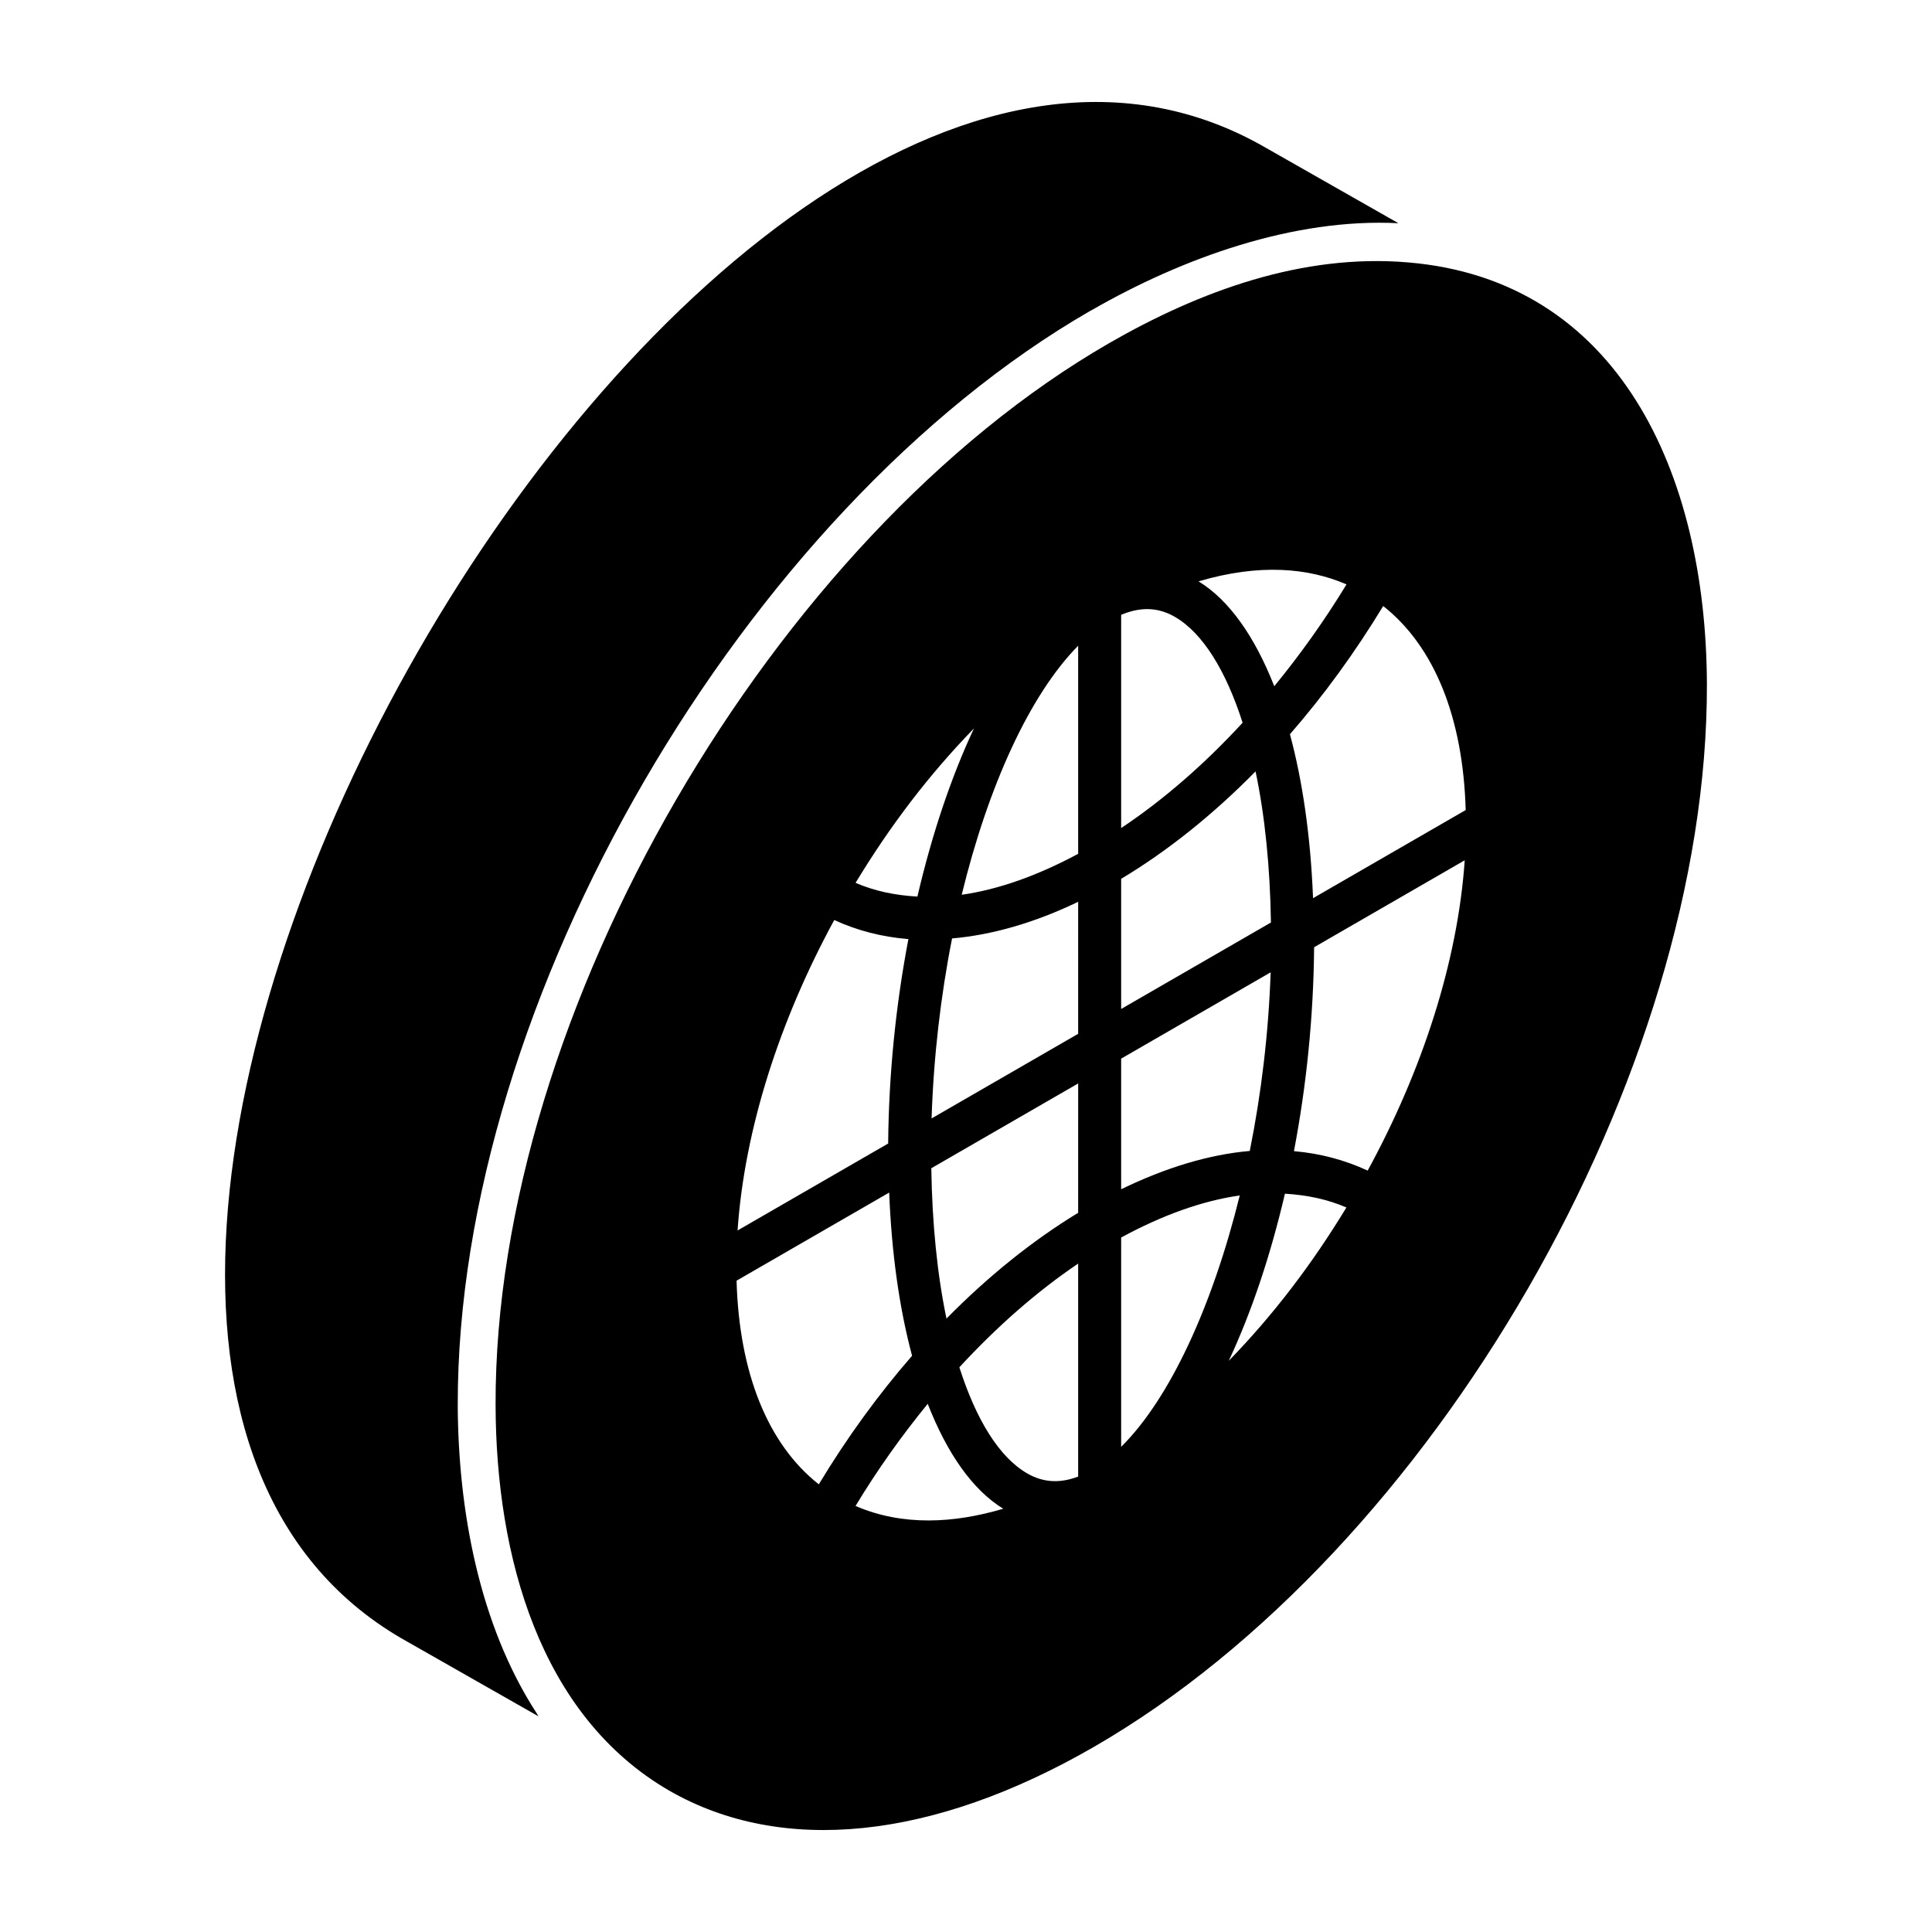 <?xml version="1.0" encoding="UTF-8"?>
<!-- Uploaded to: SVG Repo, www.svgrepo.com, Generator: SVG Repo Mixer Tools -->
<svg fill="#000000" width="800px" height="800px" version="1.1" viewBox="144 144 512 512" xmlns="http://www.w3.org/2000/svg">
 <g>
  <path d="m265.31 516.35c-0.234-107.17 76.191-237.18 167.55-289.93 0.176-0.102 0.348-0.172 0.523-0.273 23.992-13.789 53.457-24.414 81.211-22.992l-34.891-19.852c-148.87-86.594-374.34 310.3-229.38 394.84l36.379 20.703c-0.188-0.281-0.344-0.598-0.527-0.887-15.25-23.52-20.75-53.902-20.871-81.609z"/>
  <path d="m517.16 213.54c-27.945-2.375-55.133 7.512-79.375 21.484-88.691 51.238-162.74 177.38-162.45 281.28 0.094 40.113 11.691 82.414 46.102 102.28 29.848 17.109 69.773 13.023 112.55-11.691 89.832-51.902 162.64-178.23 162.36-281.56-0.191-56.086-23.48-107.13-79.184-111.79zm-115.05 123.5c-6.066 12.914-11.148 28.098-14.988 44.562-5.82-0.32-11.34-1.453-16.387-3.641 9.18-15.141 19.328-28.516 31.375-40.922zm-37.027 50.773c6.113 2.82 12.695 4.492 19.652 5.059-3.301 17.27-5.199 35.633-5.363 54.172l-39.91 23.043c1.852-26.992 11.242-55.832 25.621-82.273zm-25.883 95.582 40.445-23.352c0.637 16.164 2.715 30.758 6.066 43.25-8.98 10.312-17.285 21.746-24.719 34.074-13.492-10.633-21.102-29.461-21.793-53.973zm31.527 59.699c5.84-9.676 12.289-18.691 19.129-27.066 5.109 13.082 11.855 22.801 20.016 27.805-13.098 3.871-26.656 4.652-39.145-0.738zm58.996-7.789c-4.793 1.832-9.25 1.621-13.496-0.832-7.43-4.273-13.566-14.273-17.984-28.125 9.883-10.727 20.461-20.039 31.48-27.484zm0-69.902c-12.172 7.41-23.918 16.883-34.895 28.031-2.441-11.641-3.801-25.176-4.023-39.836l38.922-22.473zm0-47.43-38.844 22.426c0.531-16.316 2.414-32.5 5.43-47.703 10.602-0.922 21.82-4.133 33.414-9.707zm0-47.703c-10.77 5.793-21.168 9.477-30.859 10.852 7.027-28.879 18.043-53.004 30.859-65.996zm71.113-71.398c-5.863 9.656-12.316 18.645-19.141 26.992-5.129-13.074-11.887-22.793-20.066-27.797 16.23-4.793 29.109-3.559 39.207 0.805zm-59.719 8.07c5.043-2.137 9.73-2.066 14.18 0.5 7.434 4.277 13.578 14.266 18.008 28.09-10.117 10.98-20.945 20.426-32.188 27.914zm0 69.961c12.398-7.434 24.391-17.07 35.617-28.473 2.469 11.695 3.852 25.297 4.078 40.043l-39.695 22.918zm0 47.648 39.617-22.871c-0.547 16.07-2.473 32.152-5.531 47.336-10.793 0.938-22.277 4.41-34.086 10.152zm0 47.406c10.969-5.965 21.562-9.746 31.43-11.148-7.227 29.266-18.523 53.848-31.43 66.617zm28.504 32.695c6.027-12.859 11.082-27.945 14.898-44.309 5.789 0.336 11.277 1.477 16.297 3.652-9.039 14.879-19.164 28.27-31.195 40.656zm36.828-50.434c-6.09-2.812-12.617-4.562-19.539-5.148 3.293-17.23 5.188-35.551 5.344-54.043l39.914-23.043c-1.863 26.969-11.293 55.801-25.719 82.234zm-14.477-72.188c-0.641-16.25-2.742-30.91-6.125-43.453 8.953-10.273 17.25-21.672 24.715-33.973 13.539 10.664 21.168 29.531 21.859 54.07z"/>
 </g>
</svg>